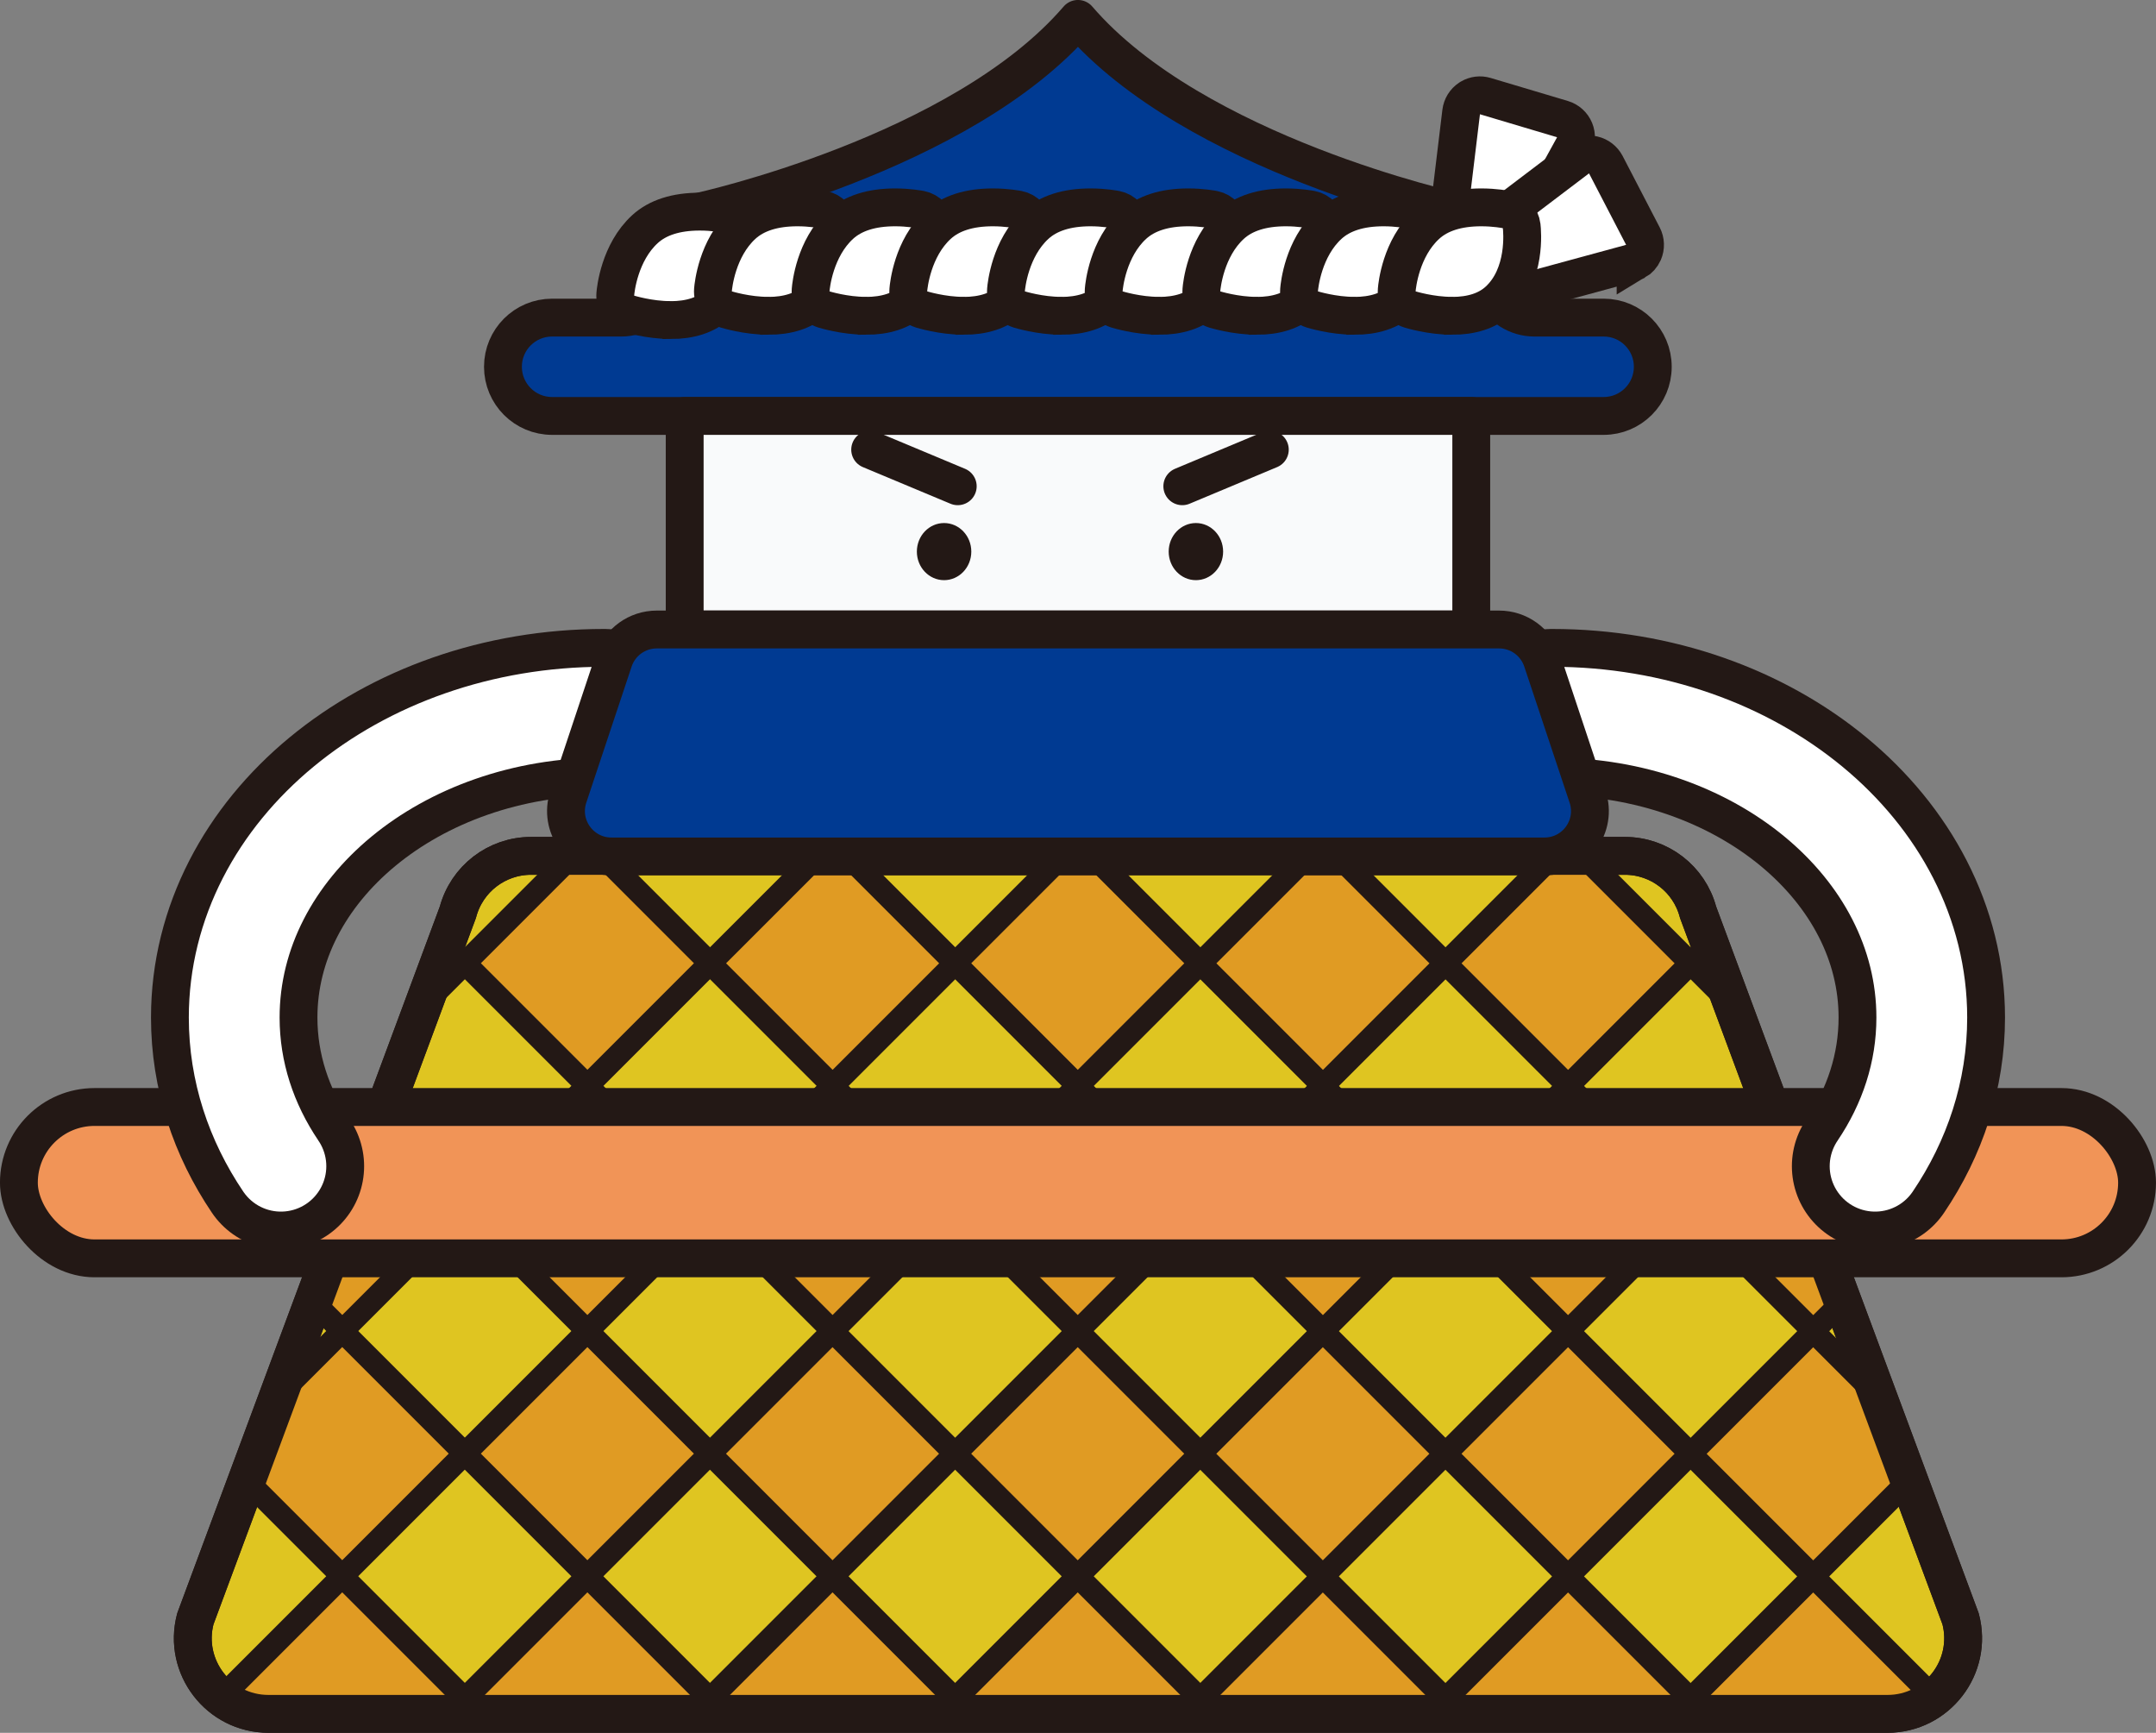 <svg viewBox="0 0 403.94 324.57" xmlns="http://www.w3.org/2000/svg" xmlns:xlink="http://www.w3.org/1999/xlink"><rect x="0" y="0" width="403.94" height="324.57" fill="#808080" stroke="none"/><clipPath id="a"><path d="m353.64 321.02h-303.34c-9.3 0-16.08-8.81-13.7-17.8l49.19-132.36c1.65-6.22 7.27-10.55 13.7-10.55h204.95c6.43 0 12.06 4.33 13.7 10.55l49.19 132.36c2.38 8.99-4.4 17.8-13.7 17.8z"/></clipPath><path d="m279.81 54.58-6.98-14.95s-49.03-10.68-70.87-36.09c-21.83 25.41-70.87 36.09-70.87 36.09l-6.98 14.95c-1.4 2.99-4.4 4.91-7.71 4.91h-12.96c-5.09 0-9.21 4.12-9.21 9.21 0 5.09 4.12 9.21 9.21 9.21h197.01c5.09 0 9.21-4.12 9.21-9.21 0-5.09-4.12-9.21-9.21-9.21h-12.96c-3.3 0-6.31-1.91-7.71-4.91z" fill="#003a92" stroke="#231815" stroke-linecap="round" stroke-linejoin="round" stroke-width="7.09"/><path d="m353.64 321.02h-303.34c-9.3 0-16.08-8.81-13.7-17.8l49.19-132.36c1.65-6.22 7.27-10.55 13.7-10.55h204.95c6.43 0 12.06 4.33 13.7 10.55l49.19 132.36c2.38 8.99-4.4 17.8-13.7 17.8z" fill="#dfc521" stroke="#231815" stroke-linejoin="round" stroke-width="7.09"/><g clip-path="url(#a)" fill="#e09b23" stroke="#231815" stroke-linejoin="round" stroke-width="4.25"><path d="m185.73 164.19h32.48v32.48h-32.48z" transform="matrix(.707 -.707 .707 .707 -68.43 195.66)"/><path d="m185.73 210.12h32.48v32.48h-32.48z" transform="matrix(.707 -.707 .707 .707 -100.91 209.11)"/><path d="m185.73 256.06h32.48v32.48h-32.48z" transform="matrix(.707 -.707 .707 .707 -133.39 222.57)"/><path d="m185.73 302h32.48v32.48h-32.48z" transform="matrix(.707 -.707 .707 .707 -165.87 236.02)"/><path d="m231.66 164.19h32.48v32.48h-32.48z" transform="matrix(.707 -.707 .707 .707 -54.97 228.14)"/><path d="m231.66 210.12h32.48v32.48h-32.48z" transform="matrix(.707 -.707 .707 .707 -87.45 241.6)"/><path d="m231.66 256.06h32.48v32.48h-32.48z" transform="matrix(.707 -.707 .707 .707 -119.94 255.05)"/><path d="m231.66 302h32.48v32.48h-32.48z" transform="matrix(.707 -.707 .707 .707 -152.42 268.51)"/><path d="m277.6 164.19h32.48v32.48h-32.48z" transform="matrix(.707 -.707 .707 .707 -41.52 260.62)"/><path d="m277.6 210.12h32.48v32.48h-32.48z" transform="matrix(.707 -.707 .707 .707 -74 274.08)"/><path d="m277.6 256.06h32.48v32.48h-32.48z" transform="matrix(.707 -.707 .707 .707 -106.48 287.53)"/><path d="m277.6 302h32.48v32.48h-32.48z" transform="matrix(.707 -.707 .707 .707 -138.96 300.99)"/><path d="m47.92 164.19h32.48v32.48h-32.48z" transform="matrix(.707 -.707 .707 .707 -108.79 98.21)"/><path d="m47.92 210.12h32.48v32.48h-32.48z" transform="matrix(.707 -.707 .707 .707 -141.27 111.67)"/><path d="m47.92 256.06h32.48v32.48h-32.48z" transform="matrix(.707 -.707 .707 .707 -173.76 125.12)"/><path d="m47.92 302h32.48v32.48h-32.48z" transform="matrix(.707 -.707 .707 .707 -206.24 138.58)"/><path d="m93.85 164.19h32.48v32.48h-32.48z" transform="matrix(.707 -.707 .707 .707 -95.34 130.69)"/><path d="m93.85 210.12h32.48v32.48h-32.48z" transform="matrix(.707 -.707 .707 .707 -127.82 144.15)"/><path d="m93.85 256.06h32.48v32.48h-32.48z" transform="matrix(.707 -.707 .707 .707 -160.3 157.6)"/><path d="m93.85 302h32.48v32.48h-32.48z" transform="matrix(.707 -.707 .707 .707 -192.78 171.06)"/><path d="m139.79 164.19h32.48v32.48h-32.48z" transform="matrix(.707 -.707 .707 .707 -81.88 163.18)"/><path d="m139.79 210.12h32.48v32.48h-32.48z" transform="matrix(.707 -.707 .707 .707 -114.36 176.63)"/><path d="m139.79 256.06h32.48v32.48h-32.48z" transform="matrix(.707 -.707 .707 .707 -146.85 190.09)"/><path d="m139.79 302h32.48v32.48h-32.48z" transform="matrix(.707 -.707 .707 .707 -179.33 203.54)"/><path d="m323.54 164.19h32.48v32.48h-32.48z" transform="matrix(.707 -.707 .707 .707 -28.06 293.11)"/><path d="m323.54 210.12h32.48v32.48h-32.48z" transform="matrix(.707 -.707 .707 .707 -60.54 306.56)"/><path d="m323.54 256.06h32.48v32.48h-32.48z" transform="matrix(.707 -.707 .707 .707 -93.03 320.02)"/><path d="m323.54 302h32.48v32.48h-32.48z" transform="matrix(.707 -.707 .707 .707 -125.51 333.47)"/></g><path d="m353.64 321.02h-303.34c-9.3 0-16.08-8.81-13.7-17.8l49.19-132.36c1.65-6.22 7.27-10.55 13.7-10.55h204.95c6.43 0 12.06 4.33 13.7 10.55l49.19 132.36c2.38 8.99-4.4 17.8-13.7 17.8z" fill="none" stroke="#231815" stroke-linecap="round" stroke-linejoin="round" stroke-width="7.09"/><rect fill="#f19457" height="28.35" rx="14.17" stroke="#231815" stroke-linecap="round" stroke-linejoin="round" stroke-width="7.09" width="396.85" x="3.54" y="207.35"/><path d="m52.63 218.44c-5.57-8.24-8.75-17.73-8.75-27.84 0-31.59 31.02-57.2 69.29-57.2" fill="none" stroke="#231815" stroke-linecap="round" stroke-linejoin="round" stroke-width="31.18"/><path d="m52.63 218.44c-5.57-8.24-8.75-17.73-8.75-27.84 0-31.59 31.02-57.2 69.29-57.2" fill="none" stroke="#fff" stroke-linecap="round" stroke-linejoin="round" stroke-width="17.01"/><path d="m351.31 218.44c5.57-8.24 8.75-17.73 8.75-27.84 0-31.59-31.02-57.2-69.29-57.2" fill="none" stroke="#231815" stroke-linecap="round" stroke-linejoin="round" stroke-width="31.18"/><path d="m351.31 218.44c5.57-8.24 8.75-17.73 8.75-27.84 0-31.59-31.02-57.2-69.29-57.2" fill="none" stroke="#fff" stroke-linecap="round" stroke-linejoin="round" stroke-width="17.01"/><path d="m128.28 77.91h147.37v39.99h-147.37z" fill="#f9fafb" stroke="#231815" stroke-linejoin="round" stroke-width="7.09"/><path d="m280.6 52.24c-.93.54-2.09.64-3.15.2l-4.67-1.97c-1.46-.61-2.33-2.12-2.14-3.69l3.12-25.8c.13-1.04.7-1.97 1.57-2.54.06-.04.11-.07.17-.11.84-.49 1.85-.61 2.78-.33l14.46 4.31c1.03.31 1.86 1.06 2.27 2.05s.34 2.11-.17 3.05l-12.91 23.46c-.32.59-.79 1.05-1.33 1.36z" fill="#fff" stroke="#231815" stroke-miterlimit="10" stroke-width="7.09"/><path d="m306.44 48.93c-.26.15-.54.27-.84.35l-25.84 7.03c-1.75.48-3.58-.45-4.23-2.14l-1.83-4.72c-.57-1.47-.1-3.15 1.16-4.1l20.71-15.7c.12-.09.24-.17.37-.24.77-.44 1.68-.58 2.55-.39 1.02.23 1.88.9 2.37 1.82l6.95 13.39c.49.95.53 2.07.1 3.06-.31.7-.83 1.27-1.47 1.65z" fill="#fff" stroke="#231815" stroke-miterlimit="10" stroke-width="7.09"/><ellipse cx="224.06" cy="103.32" fill="#231815" rx="5.1" ry="5.35"/><path d="m221.51 91.08 16.4-6.86" fill="none" stroke="#231815" stroke-linecap="round" stroke-linejoin="round" stroke-width="7.09"/><ellipse cx="176.88" cy="103.32" fill="#231815" rx="5.1" ry="5.35"/><g stroke="#231815"><path d="m179.44 91.08-16.41-6.86" fill="none" stroke-linecap="round" stroke-linejoin="round" stroke-width="7.09"/><path d="m289.38 160.42h-174.83c-5.8 0-9.9-5.69-8.07-11.19l8.5-25.51c1.16-3.47 4.41-5.81 8.07-5.81h157.82c3.66 0 6.91 2.34 8.07 5.81l8.5 25.51c1.84 5.51-2.26 11.19-8.07 11.19z" fill="#003a92" stroke-linecap="round" stroke-linejoin="round" stroke-width="7.09"/><path d="m125.61 59.95c-4 0-7.71-1.15-7.86-1.19-1.58-.5-2.61-2.02-2.47-3.67.06-.79.77-7.8 5.57-12.18 2.38-2.17 5.83-3.27 10.26-3.27 2.56 0 4.52.38 4.74.42 1.51.3 2.65 1.54 2.83 3.07.11.93.9 9.19-4.38 14-2.06 1.88-4.98 2.83-8.68 2.83z" fill="#fff" stroke-miterlimit="10" stroke-width="7.09"/><path d="m143.91 59.15c-4 0-7.71-1.15-7.86-1.19-1.58-.5-2.61-2.02-2.47-3.67.06-.79.77-7.8 5.57-12.18 2.38-2.17 5.83-3.27 10.26-3.27 2.56 0 4.52.38 4.74.42 1.51.3 2.65 1.54 2.83 3.07.11.93.9 9.19-4.38 14-2.06 1.88-4.98 2.83-8.68 2.83z" fill="#fff" stroke-miterlimit="10" stroke-width="7.09"/><path d="m162.21 59.15c-4 0-7.71-1.15-7.86-1.19-1.58-.5-2.61-2.02-2.47-3.67.06-.79.77-7.8 5.57-12.18 2.38-2.17 5.83-3.27 10.26-3.27 2.56 0 4.52.38 4.74.42 1.51.3 2.65 1.54 2.83 3.07.11.93.9 9.19-4.38 14-2.06 1.88-4.98 2.83-8.68 2.83z" fill="#fff" stroke-miterlimit="10" stroke-width="7.09"/><path d="m180.51 59.15c-4 0-7.71-1.15-7.86-1.19-1.58-.5-2.61-2.02-2.47-3.67.06-.79.77-7.8 5.57-12.18 2.38-2.17 5.83-3.27 10.26-3.27 2.56 0 4.52.38 4.74.42 1.51.3 2.65 1.54 2.83 3.07.11.93.9 9.19-4.38 14-2.06 1.88-4.98 2.83-8.68 2.83z" fill="#fff" stroke-miterlimit="10" stroke-width="7.09"/><path d="m198.81 59.15c-4 0-7.71-1.15-7.86-1.19-1.58-.5-2.61-2.02-2.47-3.67.06-.79.77-7.8 5.57-12.18 2.38-2.17 5.83-3.27 10.26-3.27 2.56 0 4.52.38 4.74.42 1.51.3 2.65 1.54 2.83 3.07.11.93.9 9.19-4.38 14-2.06 1.88-4.98 2.83-8.68 2.83z" fill="#fff" stroke-miterlimit="10" stroke-width="7.09"/><path d="m217.12 59.15c-4 0-7.71-1.15-7.86-1.19-1.58-.5-2.61-2.02-2.47-3.67.06-.79.77-7.8 5.57-12.18 2.38-2.17 5.83-3.27 10.26-3.27 2.56 0 4.52.38 4.74.42 1.51.3 2.65 1.54 2.83 3.07.11.93.9 9.19-4.38 14-2.06 1.88-4.98 2.83-8.68 2.83z" fill="#fff" stroke-miterlimit="10" stroke-width="7.09"/><path d="m235.42 59.15c-4 0-7.71-1.15-7.86-1.19-1.58-.5-2.61-2.02-2.47-3.67.06-.79.77-7.8 5.57-12.18 2.38-2.17 5.83-3.27 10.26-3.27 2.56 0 4.52.38 4.74.42 1.51.3 2.65 1.54 2.83 3.07.11.93.9 9.19-4.38 14-2.06 1.88-4.98 2.83-8.68 2.83z" fill="#fff" stroke-miterlimit="10" stroke-width="7.09"/><path d="m253.72 59.15c-4 0-7.71-1.15-7.86-1.19-1.58-.5-2.61-2.02-2.47-3.67.06-.79.77-7.8 5.57-12.18 2.38-2.17 5.83-3.27 10.26-3.27 2.56 0 4.52.38 4.74.42 1.51.3 2.65 1.54 2.83 3.07.11.93.9 9.19-4.38 14-2.06 1.88-4.98 2.83-8.68 2.83z" fill="#fff" stroke-miterlimit="10" stroke-width="7.09"/><path d="m272.02 59.15c-4 0-7.71-1.15-7.86-1.19-1.58-.5-2.61-2.02-2.47-3.67.06-.79.77-7.8 5.57-12.18 2.38-2.17 5.83-3.27 10.26-3.27 2.56 0 4.52.38 4.74.42 1.51.3 2.65 1.54 2.83 3.07.11.93.9 9.19-4.38 14-2.06 1.88-4.98 2.83-8.68 2.83z" fill="#fff" stroke-miterlimit="10" stroke-width="7.09"/></g></svg>